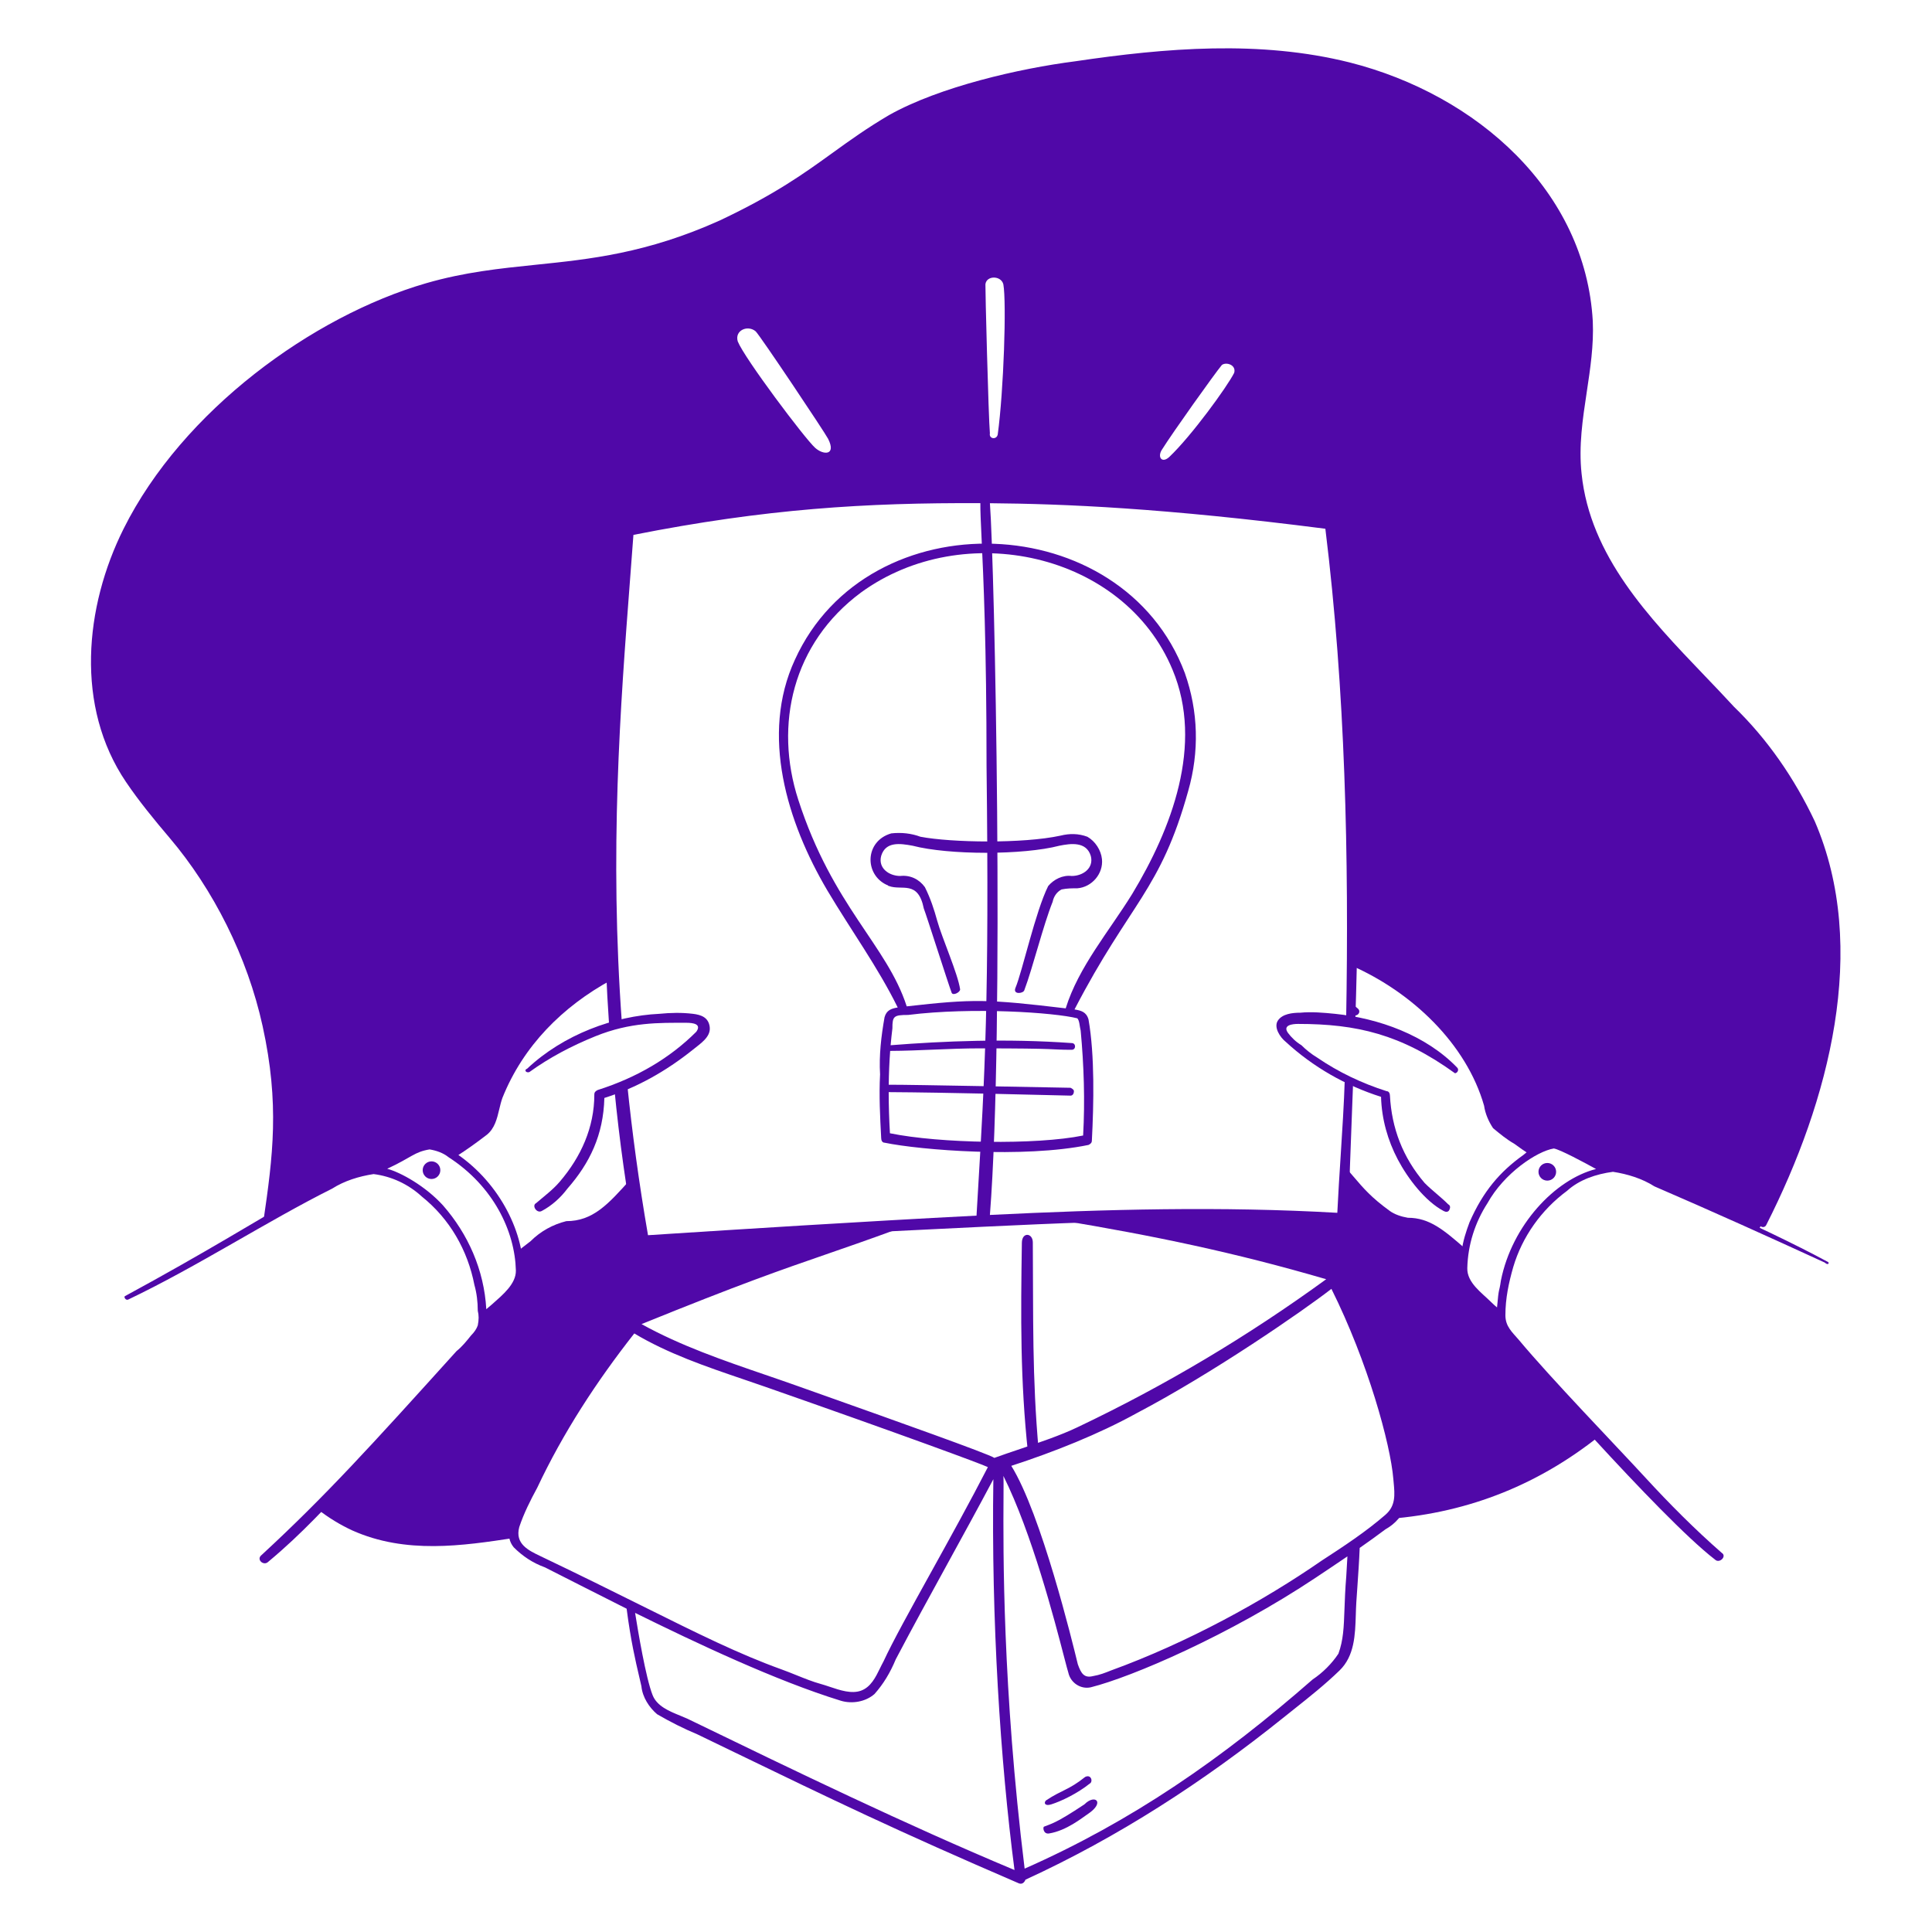 <svg width="200" height="200" viewBox="0 0 200 200" fill="#BA55D3" xmlns="http://www.w3.org/2000/svg">
<path fill-rule="evenodd" clip-rule="evenodd" d="M179.502 73.165C182.982 76.529 185.766 80.589 187.854 84.997H187.855C193.537 98.137 189.337 113.989 182.867 126.759C182.743 127.067 182.457 127.081 182.25 126.939C182.165 127.105 182.08 127.27 181.994 127.435C180.613 126.817 179.194 126.189 177.798 125.572H177.797L177.795 125.571L177.789 125.568C174.866 124.275 172.043 123.027 169.874 122.003H169.873C168.935 121.56 167.901 121.191 166.741 121.075C166.542 121.075 166.35 121.089 166.164 121.115L161.869 118.87V118.871C161.095 118.355 160.381 118.455 159.549 118.871C159.186 119.061 158.833 119.265 158.489 119.482L155.604 117.478V117.479C154.908 117.015 154.328 116.319 154.328 115.391C152.936 110.287 149.688 105.763 145.164 102.862C143.532 101.665 141.747 100.672 139.868 99.884C140.131 84.579 139.792 69.175 137.74 54.372C113.727 51.008 88.786 49.848 65.005 54.952C63.284 67.751 62.432 84.267 63.259 101.075C62.216 101.639 61.21 102.273 60.248 102.978C55.724 105.878 52.476 110.402 51.084 115.506C51.084 115.97 50.852 116.434 50.62 116.782L50.538 116.864C50.474 116.93 50.42 116.984 50.365 117.036C50.103 117.283 49.803 117.49 48.083 118.68L48.079 118.683L48.073 118.687C47.731 118.923 47.333 119.199 46.868 119.521C46.506 119.29 46.132 119.074 45.748 118.872V118.871C45.088 118.432 44.286 118.377 43.544 118.871L39.253 121.114C39.065 121.088 38.872 121.074 38.672 121.074C37.512 121.19 36.478 121.559 35.54 122.002C33.548 122.942 30.523 124.606 27.264 126.442C28.25 119.69 28.957 114.291 27.187 106.227C25.614 99.056 22.088 92.073 17.559 86.738C15.963 84.858 14.387 82.938 13.035 80.938C7.773 73.154 8.743 62.841 12.803 54.721C18.915 42.497 32.365 32.719 44.124 29.316C48.104 28.166 51.733 27.793 55.443 27.41C61.103 26.827 66.951 26.225 74.517 22.82C80.244 20.116 83.234 17.957 86.181 15.83C87.953 14.551 89.709 13.283 92.034 11.915C97.253 8.979 105.562 7.082 111.291 6.347C120.687 4.955 130.431 4.143 139.712 6.463C152.928 9.811 164.137 19.802 164.885 33.26C164.993 35.736 164.626 38.161 164.26 40.583C163.837 43.382 163.414 46.176 163.725 49.036C164.608 57.571 170.718 63.949 176.441 69.924C177.486 71.014 178.517 72.091 179.502 73.165ZM156.185 138.359C157.809 140.246 161.517 144.405 165.501 148.709C159.473 153.487 152.333 156.578 143.754 157.237C144.703 156.424 145.159 155.497 144.932 154.137V154.136C143.817 146.892 141.152 138.852 137.859 132.265C130.174 129.723 120.474 127.542 112.612 126.101C122.042 125.82 130.568 125.852 139.016 126.411L139.059 125.322C139.108 124.071 139.157 122.817 139.206 121.559V121.56C139.835 122.308 140.46 123.052 141.104 123.742C142.032 124.786 143.192 125.598 144.352 126.294C144.999 126.682 145.538 126.71 146.11 126.738C146.563 126.761 147.036 126.785 147.6 126.99C147.655 127.017 147.716 127.045 147.781 127.074C147.99 127.167 148.235 127.277 148.412 127.454C149.45 128.232 150.524 129.047 151.573 129.877C151.506 130.303 151.458 130.733 151.429 131.167C151.429 131.972 151.463 132.737 152.241 133.255C153.269 134.362 154.351 135.415 155.487 136.378C155.486 137.391 155.64 137.602 155.953 138.03C156.022 138.125 156.1 138.231 156.185 138.359ZM32.941 156.277C34.025 157.124 35.211 157.846 36.467 158.429C41.996 160.902 47.888 160.024 53.265 159.2C53.105 158.633 53.201 157.993 53.636 157.268C56.537 150.656 60.133 144.508 64.541 138.823C64.73 138.572 64.887 138.354 65.025 138.162L65.026 138.16L65.027 138.159L65.027 138.158C65.874 136.98 66.029 136.764 68.62 135.678C75.679 132.684 84.271 129.521 91.841 127.045C88.262 127.243 84.53 127.459 80.615 127.685H80.614H80.611L80.602 127.686H80.599H80.588L80.58 127.687C76.07 127.947 71.318 128.222 66.281 128.499C65.935 126.59 65.619 124.659 65.331 122.711C64.993 123.104 64.653 123.489 64.308 123.859C63.38 124.903 62.22 125.715 61.06 126.411C60.413 126.799 59.874 126.827 59.302 126.855C58.849 126.878 58.376 126.902 57.812 127.107C57.758 127.134 57.696 127.162 57.632 127.191C57.423 127.284 57.178 127.394 57 127.571C55.879 128.362 54.795 129.191 53.748 130.037C53.803 130.41 53.843 130.788 53.868 131.168C53.868 132.028 53.828 132.575 53.172 133.256C52.161 134.305 51.126 135.328 50.041 136.269V136.27C50.064 137.476 49.916 137.679 49.578 138.144L49.577 138.145L49.577 138.146C49.508 138.241 49.431 138.346 49.345 138.474C46.745 141.494 38.805 150.339 32.941 156.277ZM139.767 104.718L139.765 104.772C139.904 104.868 140.041 104.966 140.177 105.066C140.042 104.948 139.905 104.833 139.767 104.718ZM78.229 34.303C78.74 34.814 85.394 44.774 85.721 45.418V45.417C86.6 47.148 85.253 47.138 84.388 46.363C83.31 45.397 77.069 37.086 76.373 35.347C76.025 34.187 77.417 33.607 78.229 34.303ZM103.286 44.976C103.905 40.435 104.204 31.293 103.866 29.431C103.634 28.503 102.11 28.501 102.01 29.431C101.983 29.678 102.323 43.194 102.474 44.86C102.358 45.44 103.17 45.556 103.286 44.976ZM127.763 38.595C127.041 40.04 123.306 45.163 121.056 47.292C120.298 48.009 119.791 47.337 120.266 46.575C121.369 44.807 125.739 38.681 126.487 37.783C126.951 37.435 127.995 37.783 127.763 38.595Z" fill="#5008A8"/>
<path d="M112.335 183.949C110.618 185.322 109.961 185.261 108.275 186.385C108.036 186.624 108.153 187 108.82 186.79C109.892 186.452 111.552 185.643 112.799 184.645C113.18 184.455 112.964 183.634 112.335 183.949Z" fill="#5008A8"/>
<path d="M112.265 186.781C109.244 188.796 108.802 188.795 108.074 189.096C107.941 189.151 107.996 189.898 108.601 189.799C110.417 189.504 112.013 188.184 112.645 187.762C114.41 186.585 113.37 185.675 112.264 186.78L112.265 186.781Z" fill="#5008A8"/>
<path d="M105.783 128.645C105.667 136.304 105.609 142.885 106.421 150.425C106.421 150.889 107.647 150.81 107.531 150.23C106.835 142.574 106.975 136.263 106.917 128.606C106.91 127.626 105.8 127.508 105.783 128.645Z" fill="#5008A8"/>
<path fill-rule="evenodd" clip-rule="evenodd" d="M90.454 127.123C81.555 130.193 68.719 135.2 65.978 136.387C65.392 136.64 65.241 136.861 65.067 137.117C65.035 137.163 65.002 137.211 64.966 137.261C60.185 143.1 56.654 149.761 53.405 156.573C52.847 157.744 52.245 159.009 53.173 160.169C54.101 161.097 55.145 161.793 56.421 162.257C56.421 162.257 63.482 165.845 64.869 166.533C65.298 169.851 65.787 171.935 66.162 173.535C66.246 173.896 66.326 174.233 66.397 174.554C66.513 175.714 67.209 176.758 68.021 177.454C69.413 178.266 70.805 178.962 72.197 179.542C73.371 180.109 74.49 180.651 75.566 181.171C86.298 186.363 92.675 189.448 105.49 194.971C105.812 195.078 106.035 194.888 106.158 194.583C115.753 190.181 124.612 184.432 132.867 177.803C133.222 177.518 133.58 177.233 133.94 176.947C135.543 175.673 137.175 174.376 138.667 172.93C140.22 171.426 140.287 169.25 140.352 167.17C140.365 166.724 140.379 166.283 140.407 165.854C140.44 165.357 140.474 164.859 140.509 164.361C140.603 162.992 140.699 161.619 140.755 160.239C141.657 159.61 142.548 158.97 143.423 158.314C144.467 157.734 145.279 156.806 145.627 155.646C145.743 154.37 145.627 152.978 145.279 151.702L145.281 151.7C144.052 145.22 142.106 138.771 138.907 132.893C138.394 131.949 138.051 131.632 137.451 131.462C131.882 129.881 122.156 127.6 114.003 126.062C112.444 126.104 110.861 126.154 109.25 126.213C109.389 126.24 109.528 126.267 109.667 126.295C119.476 127.93 127.741 129.637 137.287 132.425C129.185 138.318 120.634 143.428 111.523 147.756C109.779 148.59 107.641 149.311 105.592 150.002C104.674 150.311 103.774 150.615 102.935 150.92C102.426 150.535 92.435 146.986 85.385 144.482C84.355 144.116 83.388 143.772 82.522 143.464C81.434 143.077 80.334 142.699 79.227 142.32C74.884 140.831 70.454 139.311 66.411 137.071C76.648 132.915 80.852 131.462 85.477 129.863C87.57 129.14 89.75 128.386 92.614 127.339H92.615C92.99 127.202 93.367 127.069 93.745 126.941C92.662 127 91.566 127.06 90.454 127.123ZM53.753 158.08C53.289 159.82 54.692 160.493 55.957 161.096C60.034 163.041 63.451 164.74 66.449 166.231C72.251 169.118 76.483 171.223 80.898 172.813C81.409 172.997 81.923 173.204 82.433 173.409C83.3 173.758 84.154 174.102 84.958 174.321C85.252 174.401 85.564 174.506 85.887 174.614C86.964 174.976 88.152 175.374 89.134 175.017C90.147 174.648 90.648 173.621 91.102 172.691C91.22 172.45 91.334 172.216 91.454 172.001C92.397 169.957 94.281 166.554 96.408 162.71C98.333 159.232 100.457 155.393 102.264 151.877C101.819 151.625 93.144 148.432 79.274 143.58C78.51 143.313 77.741 143.051 76.968 142.788C73.096 141.47 69.158 140.13 65.661 138.038C61.766 142.995 58.3 148.302 55.609 154.02C54.913 155.296 54.217 156.688 53.753 158.08ZM70.41 177.603C70.667 177.708 70.919 177.81 71.154 177.917L71.176 177.928C82.386 183.362 93.596 188.797 105.022 193.584C103.551 182.316 102.611 167.73 102.832 153.128C101.271 156.068 99.67 158.987 98.068 161.906C96.269 165.184 94.471 168.462 92.731 171.769C92.151 173.161 91.455 174.321 90.527 175.365C89.599 176.177 88.207 176.409 87.047 176.061C80.318 173.991 72.015 170.057 65.745 166.964C66.051 168.862 66.851 173.694 67.558 175.481C68.01 176.625 69.269 177.138 70.41 177.603ZM139.179 166.597C139.214 165.634 139.253 164.526 139.365 163.185C139.411 162.497 139.45 161.807 139.484 161.116C138.447 161.824 137.399 162.523 136.351 163.222L136.233 163.301C127.265 169.279 117.148 173.611 112.916 174.669C111.872 174.901 110.828 174.205 110.596 173.161C110.524 172.945 110.375 172.37 110.156 171.53C109.18 167.773 106.827 158.714 103.871 152.788C103.894 153.078 103.89 153.836 103.883 155.016C103.851 160.431 103.766 174.734 106.07 193.44C117.191 188.528 126.516 182.055 135.885 173.857C136.929 173.161 137.857 172.233 138.553 171.189C139.065 169.781 139.112 168.461 139.179 166.597ZM136.813 161.561C139.133 160.053 141.37 158.585 143.425 156.805V156.804C144.495 155.877 144.388 154.724 144.272 153.479C144.26 153.351 144.248 153.222 144.237 153.092C143.938 149.497 141.616 141.02 137.827 133.422C134.923 135.677 125.592 142.133 117.664 146.295C113.72 148.474 109.105 150.303 104.688 151.744C107.792 156.725 111.056 170.15 111.52 172.059C111.555 172.2 111.574 172.278 111.576 172.285C111.907 173.22 112.22 173.741 113.148 173.509C113.844 173.393 114.424 173.161 115.004 172.929C122.906 170.057 130.767 165.747 136.813 161.561Z" fill="#5008A8"/>
<path fill-rule="evenodd" clip-rule="evenodd" d="M52.591 110.519C54.94 106.226 58.816 102.781 63.231 100.501C63.246 100.817 63.261 101.133 63.277 101.449C58.24 104.197 54.167 108.263 52.011 113.651C51.876 114.024 51.78 114.426 51.683 114.832C51.448 115.816 51.209 116.822 50.387 117.479C49.337 118.287 48.286 119.039 47.196 119.735C47.004 119.605 46.808 119.48 46.61 119.359C48.088 118.259 48.486 117.988 48.794 117.778C49.016 117.626 49.191 117.507 49.691 117.131C50.155 116.783 50.503 116.203 50.619 115.623C51.083 113.883 51.663 112.143 52.591 110.519ZM53.828 130.679C54.498 130.128 55.166 129.586 55.84 129.08C56.42 128.5 57.116 128.036 57.812 127.688C58.276 127.533 58.74 127.482 59.204 127.43C59.436 127.404 59.668 127.379 59.9 127.34C61.292 126.992 62.452 126.296 63.496 125.252C64.15 124.599 64.803 123.945 65.415 123.271C65.356 122.886 65.299 122.499 65.243 122.112C62.951 124.673 61.374 126.412 58.624 126.412C57.232 126.76 55.956 127.456 54.912 128.5C54.483 128.822 54.065 129.144 53.654 129.469C53.729 129.868 53.787 130.272 53.828 130.679Z" fill="#5008A8"/>
<path fill-rule="evenodd" clip-rule="evenodd" d="M146.414 126.929C143.497 126.929 141.163 124.377 139.189 121.988L139.236 120.785C139.553 121.145 139.833 121.474 140.098 121.783C141.161 123.032 141.964 123.974 143.887 125.367C144.356 125.707 145.047 125.947 145.743 126.063C147.992 126.063 149.472 127.335 151.683 129.262C151.623 129.563 151.571 129.866 151.53 130.172C150.65 129.446 149.75 128.732 148.85 128.089C148.154 127.509 147.342 127.045 146.414 126.929ZM158.869 119.25C158.375 118.878 157.586 118.284 156.275 117.301V117.3C155.811 117.068 155.347 116.604 154.999 116.14C154.651 115.328 154.419 114.516 154.303 113.588C153.655 111.323 151.01 106.802 147.111 103.612C145.107 101.942 142.565 100.393 139.879 99.236L139.867 99.94C146.189 102.712 151.803 108.067 153.632 114.463C153.748 115.275 154.096 116.087 154.56 116.783C155.256 117.363 155.952 117.943 156.764 118.407C157.31 118.816 157.855 119.185 158.401 119.538C158.555 119.439 158.711 119.344 158.869 119.25ZM140.059 105.067C139.96 105.001 139.862 104.936 139.763 104.872C139.772 104.502 139.781 104.132 139.79 103.761C140.037 103.959 140.282 104.163 140.523 104.371C140.987 104.719 140.523 105.299 140.059 105.067Z" fill="#5008A8"/>
<path d="M114.075 88.941C113.981 88.01 113.379 87.085 112.567 86.621C111.639 86.273 110.711 86.273 109.783 86.505C105.897 87.35 98.492 87.231 95.282 86.619C94.354 86.271 93.31 86.155 92.266 86.271C89.514 87.059 89.458 90.526 91.802 91.607C91.918 91.607 91.918 91.723 92.034 91.723C93.36 92.22 95.037 91.082 95.63 94.043C95.891 94.695 98.182 101.903 98.515 102.77C98.648 103.117 99.431 102.705 99.389 102.404C99.165 100.815 97.493 97.032 97.022 95.32C96.701 94.152 96.326 93 95.746 91.84C95.166 91.028 94.238 90.564 93.194 90.68C92.034 90.68 90.874 89.868 91.222 88.592C91.686 87.084 93.194 87.316 94.47 87.548C98.218 88.525 105.919 88.527 109.667 87.549C110.827 87.317 112.451 87.085 112.915 88.593C113.263 89.869 112.103 90.681 110.943 90.681C110.015 90.565 109.087 91.029 108.507 91.725C107.188 94.364 105.83 100.576 105.122 102.259C104.82 102.976 105.9 102.869 106.032 102.521C106.909 100.204 107.973 95.844 108.971 93.349C109.087 92.769 109.435 92.305 109.899 92.073C110.479 91.957 110.943 91.957 111.523 91.957C113.031 91.841 114.227 90.445 114.075 88.941Z" fill="#5008A8"/>
<path d="M54.1 130.355C53.613 125.969 50.533 120.915 45.516 118.407C45.052 118.175 44.588 118.059 44.124 118.175C43.544 118.407 42.964 118.755 42.384 119.103C41.277 119.614 40.233 120.188 39.206 120.824C35.15 120.366 29.372 125.271 12.919 134.184C12.803 134.3 13.033 134.643 13.267 134.532C20.424 131.122 27.654 126.411 34.38 123.048C35.656 122.236 37.164 121.772 38.672 121.54C40.528 121.772 42.268 122.584 43.66 123.86C46.56 126.18 48.416 129.428 49.112 133.025C49.344 133.837 49.46 134.765 49.46 135.693C49.576 136.157 49.576 136.621 49.46 137.201C49.344 137.549 49.112 137.897 48.764 138.245C48.3 138.825 47.836 139.405 47.256 139.869C38.332 149.75 33.662 154.898 27.071 160.982C26.491 161.446 27.303 162.142 27.767 161.678C31.434 158.624 33.592 156.085 37.395 152.282C42.798 146.704 45.995 142.921 49.343 139.057C49.807 138.593 50.039 138.129 50.271 137.549C50.304 137.281 50.328 137.013 50.342 136.745C51.931 135.315 52.575 134.584 53.635 133.372C54.215 132.444 54.447 131.4 54.099 130.356L54.1 130.355ZM50.968 134.995C50.759 135.181 50.55 135.357 50.341 135.528C50.115 131.455 48.446 127.738 45.864 124.787C44.041 122.781 41.478 121.362 40.084 120.99C42.673 119.783 42.873 119.253 44.471 118.987C45.167 119.103 45.863 119.335 46.443 119.799C51.093 122.807 53.302 127.466 53.403 131.515C53.438 132.907 52.011 134.067 50.967 134.995H50.968Z" fill="#5008A8"/>
<path d="M189.131 130.586C182.635 127.056 170.371 121.75 168.83 121.19C167.998 120.87 167.096 120.762 166.201 120.846C164.691 119.912 162.305 118.573 161.82 118.341C161.399 118.139 160.976 118.009 160.594 118.057C159.55 118.289 158.506 118.869 157.694 119.565C155.274 121.292 153.524 123.33 152.126 126.525C151.778 127.453 151.43 128.497 151.314 129.541C151.082 130.585 151.082 131.629 151.314 132.557C151.894 133.717 152.822 134.645 153.75 135.457C155.256 137.15 154.839 136.003 155.026 137.313C155.374 138.125 155.954 138.937 156.534 139.517C156.918 139.901 171.794 157.029 177.531 161.442C177.995 161.906 178.807 161.094 178.227 160.746C175.443 158.31 172.842 155.697 170.339 152.974C167.304 149.672 160.571 142.714 157.23 138.705C156.534 137.893 155.838 137.313 155.838 136.153C155.838 134.413 156.186 132.789 156.65 131.165C157.578 128.033 159.55 125.249 162.218 123.277C163.494 122.117 165.234 121.537 166.974 121.305C168.482 121.537 169.99 122.001 171.266 122.813C177.182 125.365 183.099 128.033 188.899 130.701C189.247 131.049 189.479 130.701 189.131 130.585V130.586ZM155.374 132.558C155.171 133.977 155.173 133.055 154.972 135.345C154.749 135.158 154.534 134.966 154.33 134.762C153.402 133.834 151.858 132.789 151.894 131.282C151.952 128.844 152.706 126.526 153.982 124.553C155.703 121.454 159.082 119.185 160.848 118.891C161.472 118.98 164.056 120.372 165.222 121.015C160.965 122.092 156.516 126.845 155.374 132.557V132.558Z" fill="#5008A8"/>
<path d="M122.659 69.685C116.233 52.551 89.891 51.569 82.289 68.293C78.693 76.065 81.477 85.114 85.653 92.19C88.101 96.306 90.867 100.102 92.932 104.294C92.257 104.405 91.776 104.577 91.569 105.298C91.221 107.27 90.989 109.242 91.105 111.215C90.989 113.419 91.105 115.623 91.221 117.827C91.221 118.059 91.337 118.291 91.569 118.291C95.3 119.063 105.987 119.909 112.682 118.523C112.914 118.407 113.03 118.291 113.03 118.059C113.227 114.306 113.335 109.231 112.682 105.531C112.456 104.742 111.903 104.61 111.233 104.497C117.001 93.381 120.121 92.253 123.006 81.866C124.166 77.806 124.05 73.63 122.658 69.685H122.659ZM111.871 106.691C112.206 110.271 112.325 113.959 112.125 117.547C107.25 118.542 97.291 118.37 92.126 117.315C92.044 115.907 91.998 114.483 91.997 113.057C97.964 113.091 107.553 113.34 110.826 113.419C111.058 113.419 111.174 113.187 111.174 112.955C111.174 112.839 111.058 112.723 110.826 112.607C109.642 112.592 94.135 112.274 92.002 112.292C92.016 111.122 92.063 109.953 92.15 108.789C95.205 108.776 98.272 108.526 101.44 108.526C110.018 108.526 108.551 108.674 110.942 108.674C111.406 108.674 111.406 107.978 110.942 107.978C104.2 107.496 97.717 107.768 92.197 108.202C92.248 107.619 92.309 107.037 92.381 106.459C92.381 105.199 92.51 105.067 94.005 105.067C100.674 104.233 109.126 104.815 111.522 105.415C111.754 105.647 111.754 106.227 111.87 106.691H111.871ZM117.207 92.538C114.823 96.399 111.651 100.096 110.321 104.385C102.251 103.424 100.766 103.395 93.864 104.178C91.802 97.813 86.212 93.84 82.638 82.794C80.126 75.029 82.041 66.588 89.134 61.333C99.749 53.614 116.349 57.217 121.383 69.337C124.631 77.109 121.267 85.81 117.207 92.538Z" fill="#5008A8"/>
<path d="M44.67 122.05C45.174 122.05 45.583 121.641 45.583 121.137C45.583 120.633 45.174 120.224 44.67 120.224C44.166 120.224 43.757 120.633 43.757 121.137C43.757 121.641 44.166 122.05 44.67 122.05Z" fill="#5008A8"/>
<path d="M160.176 122.218C160.68 122.218 161.089 121.809 161.089 121.305C161.089 120.801 160.68 120.392 160.176 120.392C159.672 120.392 159.263 120.801 159.263 121.305C159.263 121.809 159.672 122.218 160.176 122.218Z" fill="#5008A8"/>
<path d="M73.474 106.342C73.358 105.298 72.547 105.049 71.734 104.95C70.576 104.81 69.413 104.834 68.254 104.95C63.62 105.17 58.356 107.066 54.565 110.634C54.217 110.75 54.449 111.098 54.797 110.982C56.885 109.474 59.184 108.264 61.641 107.27C65.269 105.802 68.231 105.878 71.037 105.878C71.733 105.878 72.66 105.994 72.081 106.806C69.368 109.518 65.945 111.543 61.873 112.838C61.641 112.954 61.525 113.07 61.525 113.302C61.525 116.711 60.147 119.762 57.928 122.35C57.233 123.162 56.304 123.858 55.492 124.554C55.028 124.787 55.554 125.639 56.072 125.366C57.13 124.809 58.044 123.973 58.74 123.046C61.053 120.403 62.465 117.49 62.563 113.66C65.906 112.606 68.928 110.905 71.733 108.661C72.428 108.081 73.588 107.385 73.472 106.341L73.474 106.342Z" fill="#5008A8"/>
<path fill-rule="evenodd" clip-rule="evenodd" d="M138.437 54.14C138.437 53.792 138.205 53.56 137.857 53.56C113.094 50.237 89.506 49.356 65.006 54.256C64.527 54.324 64.402 54.806 64.547 55.142C63.435 62.045 62.752 74.15 62.57 81.402C62.381 89.601 62.496 97.989 63.068 106.329C63.502 106.203 63.941 106.089 64.383 105.987C63.075 88.079 64.21 73.237 65.228 59.921C65.345 58.385 65.461 56.869 65.572 55.372C79.238 52.666 89.647 52.032 101.486 52.087C101.478 52.888 101.531 54.026 101.611 55.71C101.798 59.665 102.127 66.631 102.127 79.313C102.418 103.449 101.948 111.364 101.22 123.624C101.177 124.347 101.134 125.085 101.089 125.842C89.086 126.454 75.417 127.332 69.022 127.743L69.021 127.744L68.986 127.746C68.249 127.793 67.609 127.834 67.082 127.868C66.134 122.389 65.431 117.172 64.924 112.187C64.488 112.375 64.046 112.553 63.598 112.72C64.121 118.046 64.847 123.327 65.818 128.5C65.934 128.732 66.05 128.848 66.282 128.848C75.794 128.268 85.191 127.804 94.703 127.34L96.241 127.264C111.543 126.507 124.953 125.844 139.017 126.76C139.365 126.76 139.591 126.528 139.597 126.18C139.659 122.804 139.808 118.964 139.971 114.746V114.745C140.005 113.849 140.041 112.935 140.076 112.005C139.787 111.874 139.5 111.738 139.216 111.597C139.129 114.3 138.954 117.019 138.78 119.735V119.736C138.655 121.678 138.531 123.619 138.438 125.55C126.44 124.86 114.442 125.181 102.475 125.771C103.99 106.258 102.954 58.325 102.475 52.093C110.16 52.159 120.418 52.582 137.201 54.736C139.263 71.474 139.652 88.734 139.351 105.664C139.667 105.713 139.982 105.769 140.295 105.83C140.774 90.923 140.921 72.769 138.437 54.141V54.14Z" fill="#5008A8"/>
<path d="M150.848 110.519C147.6 107.155 142.728 105.415 138.203 104.951C137.043 104.835 135.767 104.719 134.607 104.835C133.795 104.835 132.751 104.951 132.287 105.647C131.823 106.343 132.519 107.387 133.099 107.851C135.912 110.439 139.272 112.372 142.965 113.545C143.029 115.851 143.664 118.068 144.699 120.032C145.721 121.97 147.517 124.347 149.455 125.368C149.684 125.489 149.919 125.484 150.035 125.252C150.151 125.02 150.151 124.788 149.919 124.672C149.107 123.86 148.295 123.28 147.483 122.468C145.198 119.802 144.063 116.762 143.887 113.42C143.887 113.188 143.771 112.956 143.539 112.956C140.987 112.144 138.551 110.984 136.347 109.476C135.767 109.128 135.187 108.664 134.723 108.2C134.143 107.852 133.679 107.388 133.331 106.924C132.751 106.112 133.795 105.996 134.375 105.996C140.436 105.996 145.022 107.061 150.615 111.1C150.847 111.1 151.079 110.752 150.847 110.52L150.848 110.519Z" fill="#5008A8"/>
</svg>
